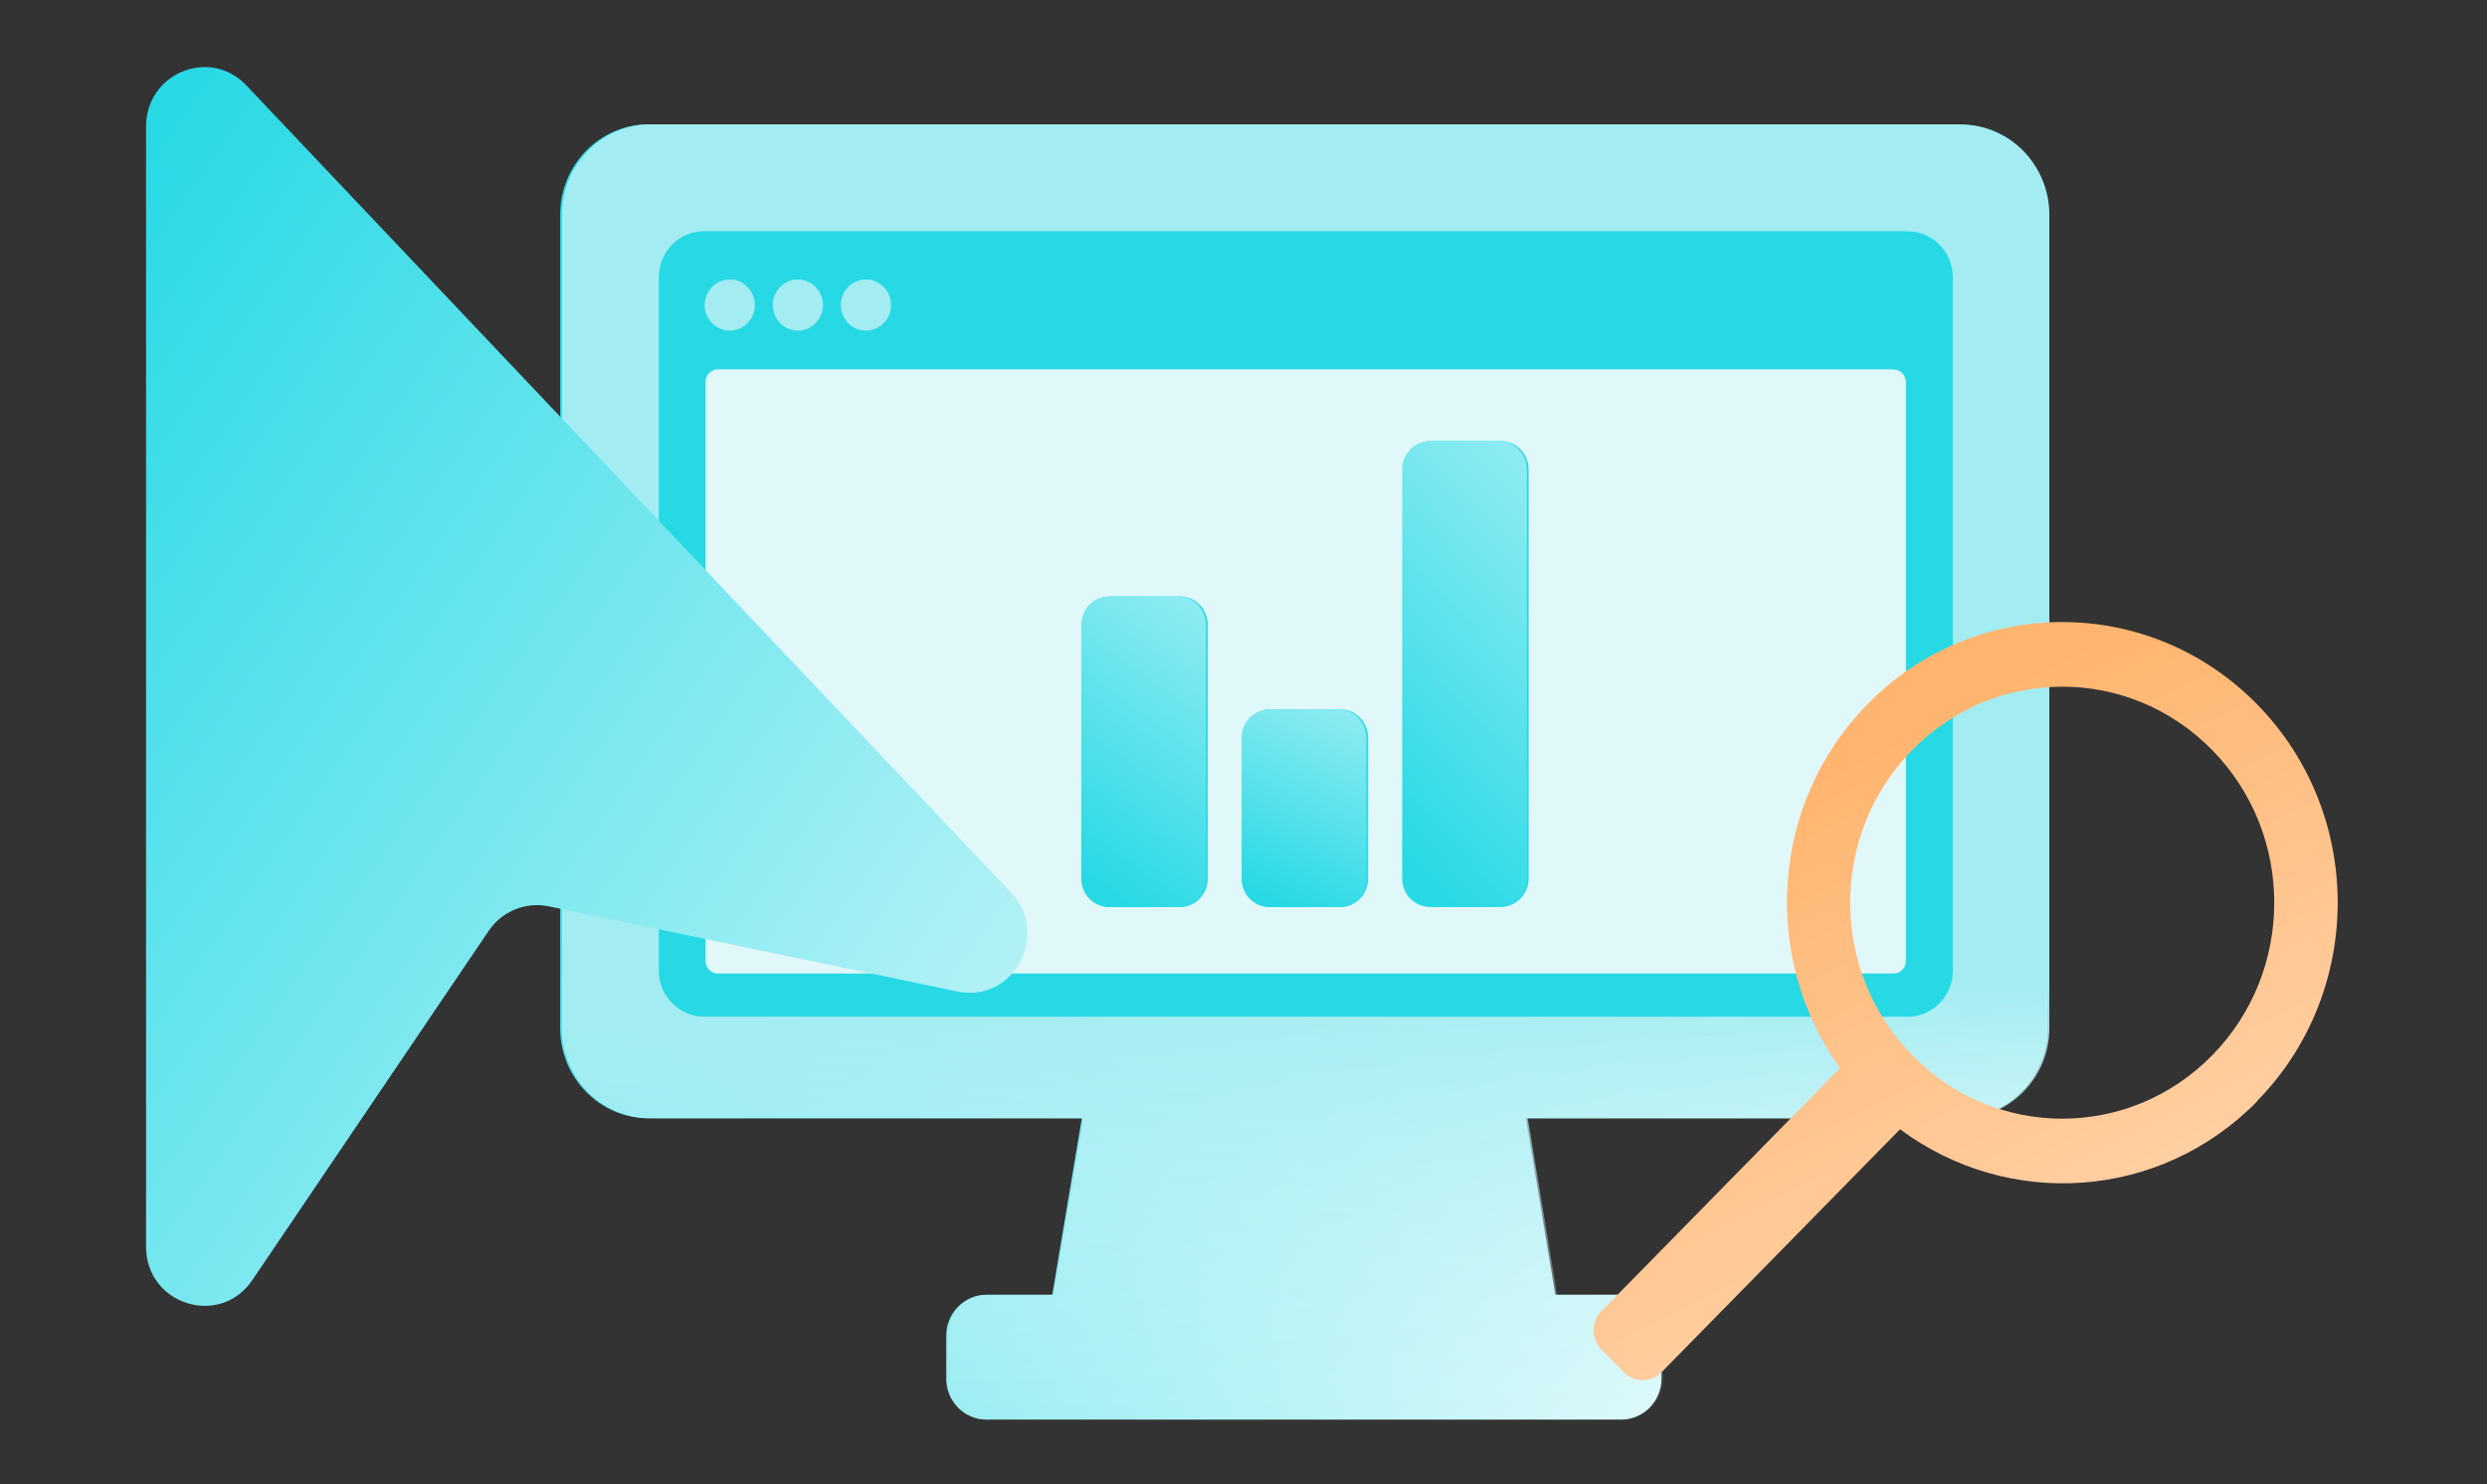 <svg width="630" height="376" viewBox="0 0 630 376" fill="none" xmlns="http://www.w3.org/2000/svg">
<rect x="0" y="0" width="630" height="376" fill="#333333" stroke="none"/>
<mask id="mask0_8839_60344" style="mask-type:alpha" maskUnits="userSpaceOnUse" x="0" y="0" width="630" height="376">
<rect width="630" height="376" fill="#D9D9D9"/>
</mask>
<g mask="url(#mask0_8839_60344)">
<path d="M496.283 31.495H164.343C151.954 31.495 141.896 41.743 141.896 54.367V260.461C141.896 273.085 151.954 283.333 164.343 283.333H274.051L266.568 328.037H249.855C244.267 328.037 239.7 332.691 239.7 338.384V349.325C239.7 355.018 244.267 359.672 249.855 359.672H410.723C416.31 359.672 420.878 355.018 420.878 349.325V338.384C420.878 332.691 416.31 328.037 410.723 328.037H394.009L386.527 283.333H496.234C508.624 283.333 518.681 273.085 518.681 260.461V54.417C518.681 41.793 508.624 31.545 496.234 31.545L496.283 31.495Z" fill="url(#paint0_linear_8839_60344)"/>
<path d="M482.777 58.575H177.9C171.535 58.575 166.434 63.823 166.434 70.258V245.906C166.434 252.392 171.584 257.59 177.9 257.59H482.777C489.142 257.59 494.244 252.342 494.244 245.906V70.308C494.244 63.823 489.094 58.625 482.777 58.625V58.575ZM184.41 83.774C180.912 83.774 178.046 80.853 178.046 77.288C178.046 73.724 180.912 70.803 184.41 70.803C187.909 70.803 190.775 73.724 190.775 77.288C190.775 80.853 187.909 83.774 184.41 83.774ZM201.658 83.774C198.16 83.774 195.294 80.853 195.294 77.288C195.294 73.724 198.16 70.803 201.658 70.803C205.157 70.803 208.023 73.724 208.023 77.288C208.023 80.853 205.157 83.774 201.658 83.774ZM218.907 83.774C215.408 83.774 212.542 80.853 212.542 77.288C212.542 73.724 215.408 70.803 218.907 70.803C222.405 70.803 225.271 73.724 225.271 77.288C225.271 80.853 222.405 83.774 218.907 83.774Z" fill="url(#paint1_linear_8839_60344)"/>
<path d="M479.229 93.576H181.397C179.648 93.576 178.287 95.012 178.287 96.744V243.481C178.287 245.263 179.696 246.649 181.397 246.649H479.229C480.978 246.649 482.339 245.213 482.339 243.481V96.794C482.339 95.012 480.93 93.626 479.229 93.626V93.576Z" fill="#E1F8FA"/>
<path d="M496.736 31.495H164.796C152.407 31.495 142.35 41.743 142.35 54.367V260.461C142.35 273.085 152.407 283.333 164.796 283.333H274.504L267.021 328.037H250.308C244.72 328.037 240.153 332.691 240.153 338.384V349.325C240.153 355.018 244.72 359.672 250.308 359.672H411.176C416.764 359.672 421.331 355.018 421.331 349.325V338.384C421.331 332.691 416.764 328.037 411.176 328.037H394.463L386.98 283.333H496.688C509.077 283.333 519.134 273.085 519.134 260.461V54.417C519.134 41.793 509.077 31.545 496.688 31.545L496.736 31.495Z" fill="url(#paint2_linear_8839_60344)"/>
<path d="M483.23 58.575H178.353C171.988 58.575 166.887 63.823 166.887 70.258V245.906C166.887 252.392 172.037 257.59 178.353 257.59H483.23C489.595 257.59 494.697 252.342 494.697 245.906V70.308C494.697 63.823 489.547 58.625 483.23 58.625V58.575ZM184.864 83.774C181.365 83.774 178.499 80.853 178.499 77.288C178.499 73.724 181.365 70.803 184.864 70.803C188.362 70.803 191.228 73.724 191.228 77.288C191.228 80.853 188.362 83.774 184.864 83.774ZM202.112 83.774C198.613 83.774 195.747 80.853 195.747 77.288C195.747 73.724 198.613 70.803 202.112 70.803C205.61 70.803 208.476 73.724 208.476 77.288C208.476 80.853 205.61 83.774 202.112 83.774ZM219.36 83.774C215.861 83.774 212.995 80.853 212.995 77.288C212.995 73.724 215.861 70.803 219.36 70.803C222.858 70.803 225.724 73.724 225.724 77.288C225.724 80.853 222.858 83.774 219.36 83.774Z" fill="#27D9E5"/>
<path d="M479.682 93.576H181.85C180.101 93.576 178.74 95.012 178.74 96.744V243.481C178.74 245.263 180.149 246.649 181.85 246.649H479.682C481.431 246.649 482.792 245.213 482.792 243.481V96.794C482.792 95.012 481.383 93.626 479.682 93.626V93.576Z" fill="#E1F8FA"/>
<path d="M339.511 179.717H322.02C318.129 179.717 314.975 182.931 314.975 186.895V222.639C314.975 226.603 318.129 229.817 322.02 229.817H339.511C343.401 229.817 346.556 226.603 346.556 222.639V186.895C346.556 182.931 343.401 179.717 339.511 179.717Z" fill="#27D9E5"/>
<path d="M380.179 111.745H362.688C358.797 111.745 355.643 114.959 355.643 118.923V222.589C355.643 226.554 358.797 229.768 362.688 229.768H380.179C384.069 229.768 387.224 226.554 387.224 222.589V118.923C387.224 114.959 384.069 111.745 380.179 111.745Z" fill="#27D9E5"/>
<path d="M298.893 151.102H281.402C277.512 151.102 274.357 154.316 274.357 158.281V222.639C274.357 226.603 277.512 229.817 281.402 229.817H298.893C302.784 229.817 305.938 226.603 305.938 222.639V158.281C305.938 154.316 302.784 151.102 298.893 151.102Z" fill="#27D9E5"/>
<path d="M37 32.04V315.858C37 330.562 55.706 336.453 63.917 324.324L123.823 235.807C127.176 230.856 133.152 228.43 138.934 229.619L242.519 251.203C256.706 254.174 266.18 236.747 256.123 226.153L62.41 21.643C53.179 11.891 37 18.524 37 32.04Z" fill="url(#paint3_linear_8839_60344)"/>
<path d="M339.059 179.717H321.568C317.678 179.717 314.523 182.931 314.523 186.895V222.639C314.523 226.603 317.678 229.817 321.568 229.817H339.059C342.95 229.817 346.104 226.603 346.104 222.639V186.895C346.104 182.931 342.95 179.717 339.059 179.717Z" fill="url(#paint4_linear_8839_60344)"/>
<path d="M379.727 111.745H362.236C358.346 111.745 355.191 114.959 355.191 118.923V222.589C355.191 226.554 358.346 229.767 362.236 229.767H379.727C383.618 229.767 386.772 226.554 386.772 222.589V118.923C386.772 114.959 383.618 111.745 379.727 111.745Z" fill="url(#paint5_linear_8839_60344)"/>
<path d="M298.442 151.102H280.951C277.06 151.102 273.906 154.316 273.906 158.281V222.639C273.906 226.603 277.06 229.817 280.951 229.817H298.442C302.333 229.817 305.487 226.603 305.487 222.639V158.281C305.487 154.316 302.333 151.102 298.442 151.102Z" fill="url(#paint6_linear_8839_60344)"/>
<path d="M571.738 278.976C598.995 251.203 598.995 206.153 571.738 178.429C544.482 150.656 500.268 150.656 473.06 178.429C448.378 203.578 446.143 242.787 466.112 270.61L405.623 332.245C403.048 334.869 403.048 339.176 405.623 341.849L411.404 347.74C413.979 350.364 418.206 350.364 420.83 347.74L481.32 286.105C508.625 306.452 547.105 304.175 571.787 279.026L571.738 278.976ZM484.429 267.392C463.44 246.005 463.44 211.4 484.429 190.014C505.418 168.627 539.38 168.627 560.369 190.014C581.358 211.4 581.358 246.005 560.369 267.392C539.38 288.778 505.418 288.778 484.429 267.392Z" fill="url(#paint7_linear_8839_60344)"/>
</g>
<defs>
<linearGradient id="paint0_linear_8839_60344" x1="141.563" y1="195.309" x2="353.018" y2="480.336" gradientUnits="userSpaceOnUse">
<stop stop-color="#27D9E5"/>
<stop offset="1" stop-color="white"/>
</linearGradient>
<linearGradient id="paint1_linear_8839_60344" x1="371.056" y1="-169.014" x2="54.241" y2="5.519" gradientUnits="userSpaceOnUse">
<stop stop-color="#27D9E5"/>
<stop offset="1" stop-color="white"/>
</linearGradient>
<linearGradient id="paint2_linear_8839_60344" x1="330.774" y1="31.945" x2="329.654" y2="359.668" gradientUnits="userSpaceOnUse">
<stop offset="0.658" stop-color="#A3ECF1"/>
<stop offset="1" stop-color="white" stop-opacity="0"/>
</linearGradient>
<linearGradient id="paint3_linear_8839_60344" x1="-9.228" y1="99" x2="376.613" y2="367.216" gradientUnits="userSpaceOnUse">
<stop stop-color="#27D9E5"/>
<stop offset="1" stop-color="white"/>
</linearGradient>
<linearGradient id="paint4_linear_8839_60344" x1="331.39" y1="232.222" x2="375.952" y2="133.375" gradientUnits="userSpaceOnUse">
<stop stop-color="#27D9E5"/>
<stop offset="1" stop-color="white"/>
</linearGradient>
<linearGradient id="paint5_linear_8839_60344" x1="372.058" y1="235.432" x2="511.896" y2="103.76" gradientUnits="userSpaceOnUse">
<stop stop-color="#27D9E5"/>
<stop offset="1" stop-color="white"/>
</linearGradient>
<linearGradient id="paint6_linear_8839_60344" x1="290.772" y1="233.595" x2="378.912" y2="109.158" gradientUnits="userSpaceOnUse">
<stop stop-color="#27D9E5"/>
<stop offset="1" stop-color="white"/>
</linearGradient>
<linearGradient id="paint7_linear_8839_60344" x1="450.878" y1="200.633" x2="549.651" y2="400.74" gradientUnits="userSpaceOnUse">
<stop stop-color="#FFB56F"/>
<stop offset="1" stop-color="#FFE2C8"/>
</linearGradient>
</defs>
</svg>
